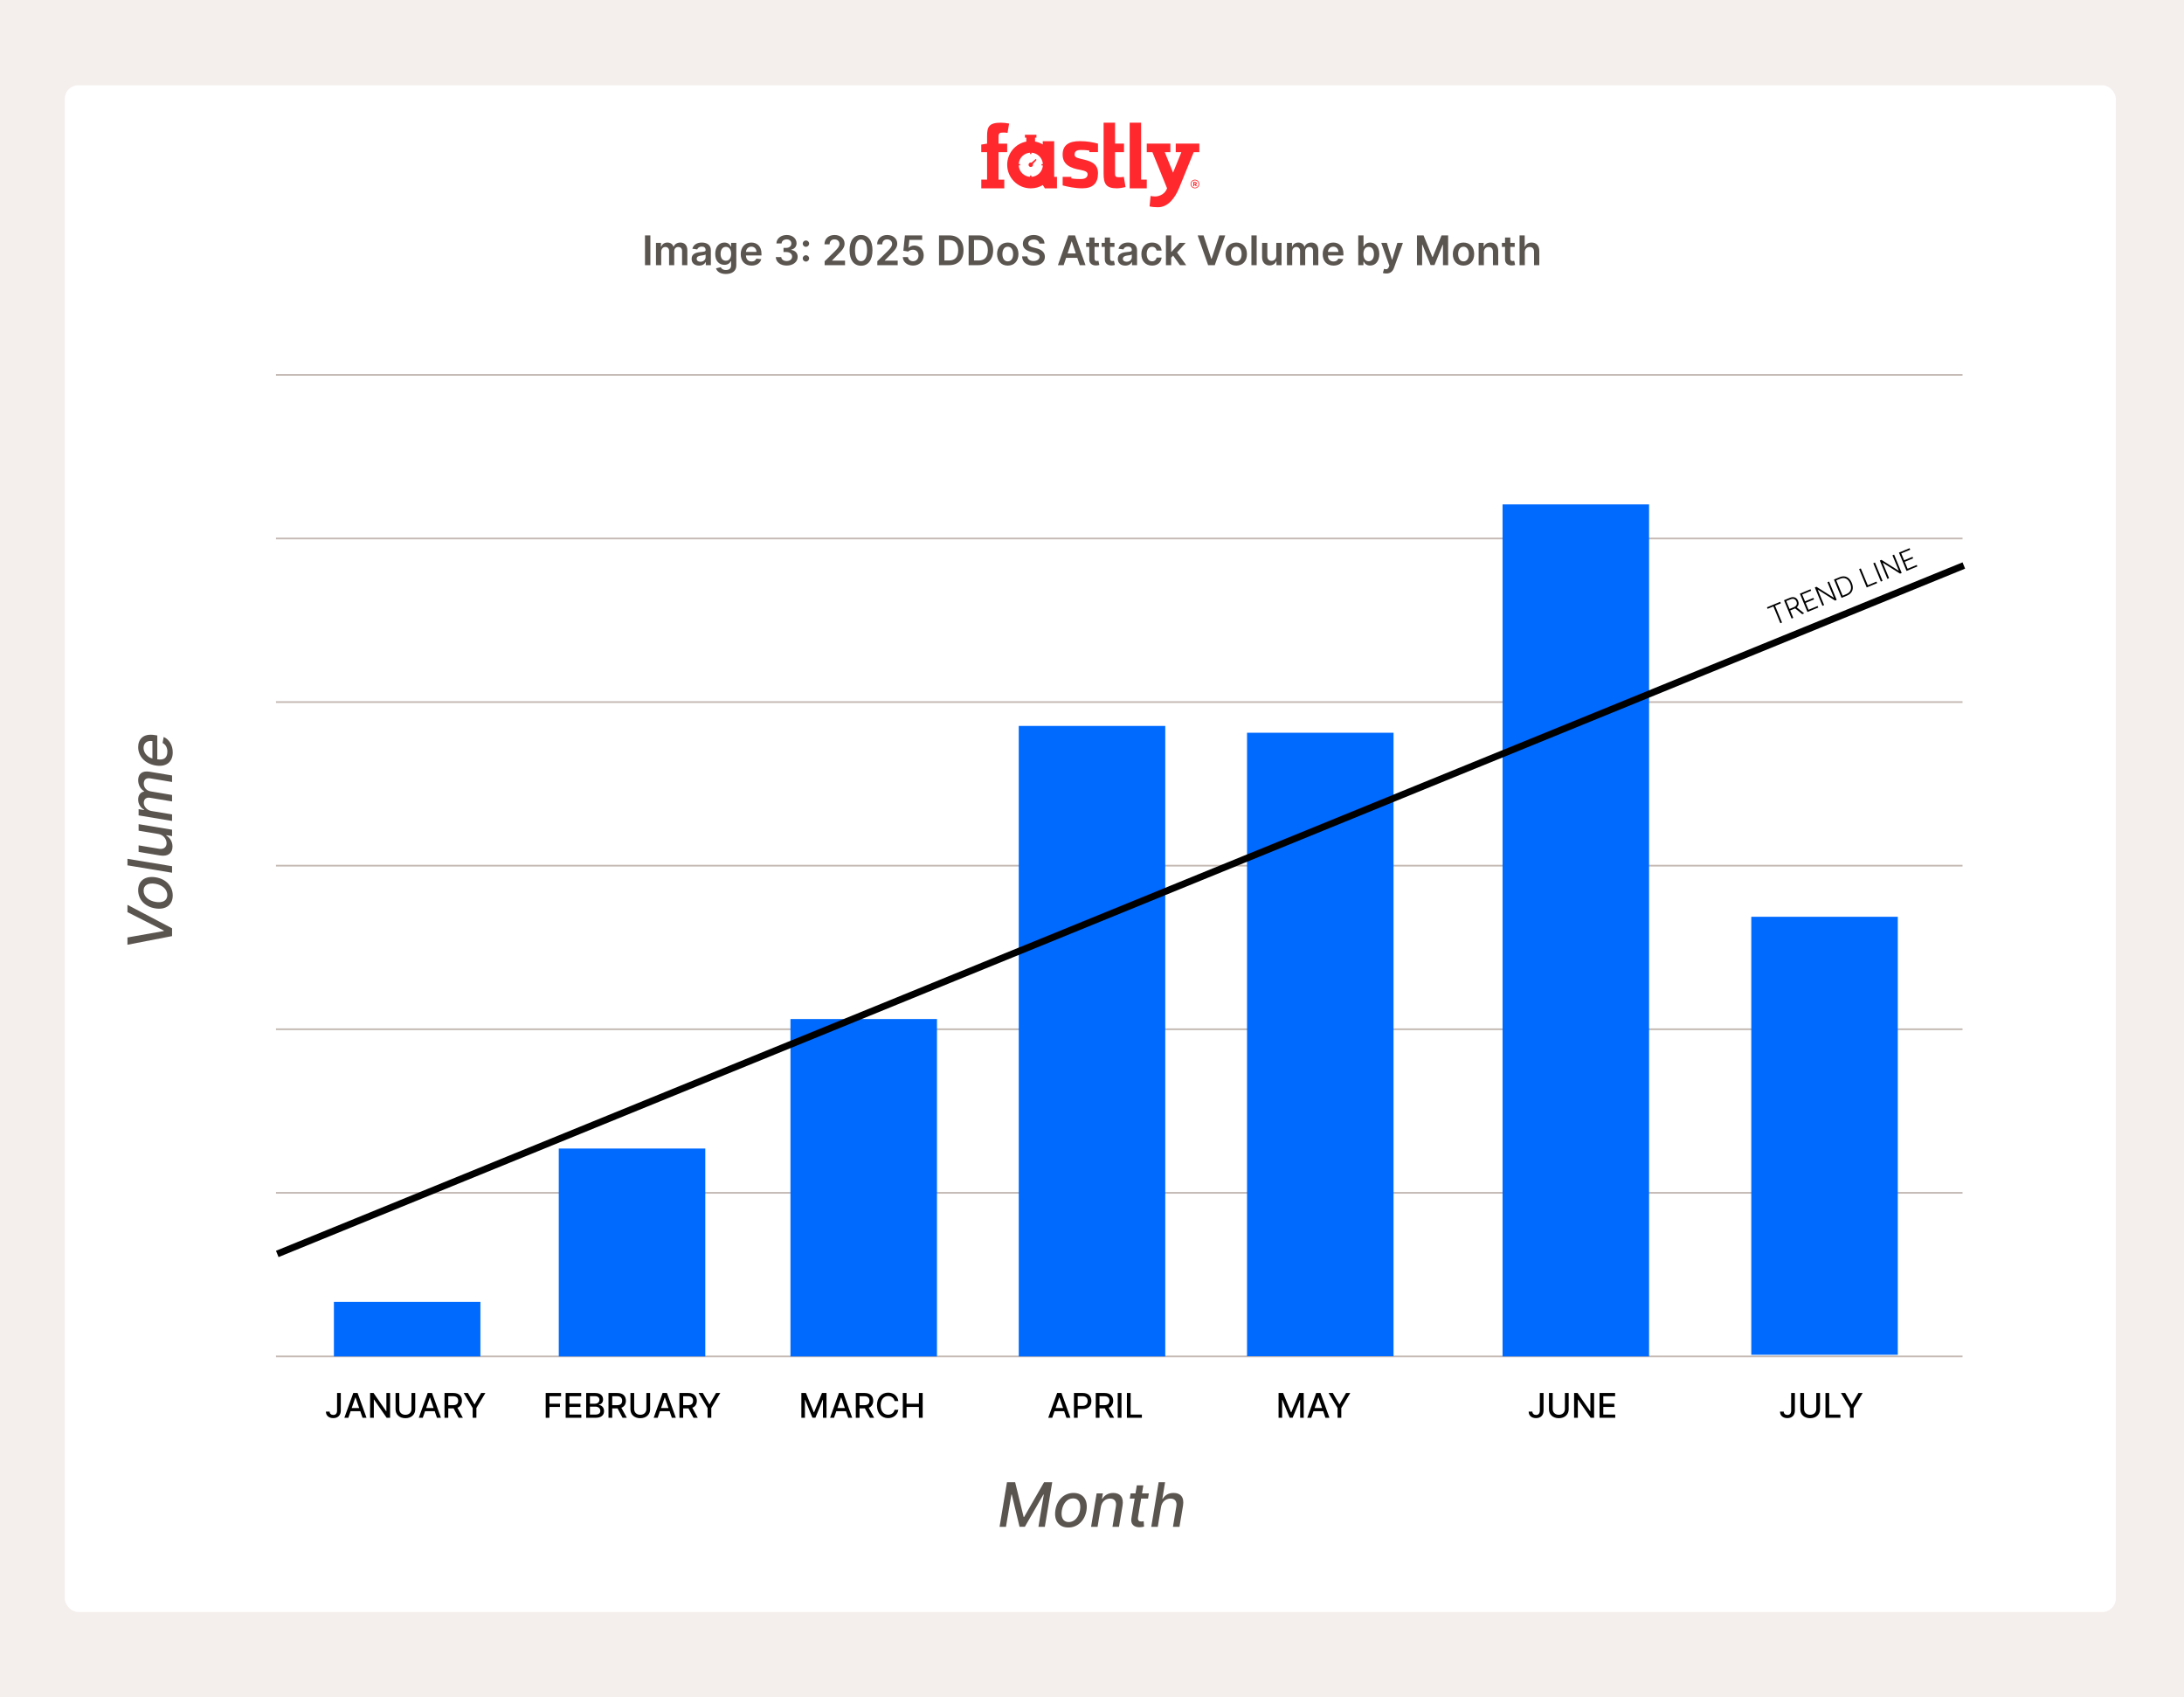 <svg width="641" height="498" viewBox="0 0 641 498" fill="none" xmlns="http://www.w3.org/2000/svg">
<rect width="641" height="498" fill="#F4EEEC"/>
<rect x="19" y="25" width="602" height="448" rx="4" fill="white"/>
<g clip-path="url(#clip0_625_112)">
<path d="M331.56 55.257H336.572V52.703H334.91V36H331.56V55.257Z" fill="#FF282D"/>
<path d="M288 52.703H289.707V44.642H288V42.425L289.707 42.143V39.899C289.707 37.181 290.297 36 293.757 36C294.502 36 295.392 36.109 296.173 36.255L295.709 38.99C295.183 38.908 294.919 38.89 294.593 38.89C293.376 38.89 293.067 39.008 293.067 40.208V42.152H295.6V44.651H293.067V52.712H294.756V55.266H288.009V52.703H288Z" fill="#FF282D"/>
<path d="M329.843 51.894C329.317 52.003 328.863 51.994 328.527 52.003C327.146 52.04 327.264 51.585 327.264 50.277V44.642H329.898V42.143H327.264V36H323.905V50.976C323.905 53.921 324.631 55.257 327.791 55.257C328.536 55.257 329.571 55.066 330.343 54.893L329.843 51.894Z" fill="#FF282D"/>
<path d="M350.711 52.721C351.419 52.721 351.991 53.285 351.991 53.993C351.991 54.702 351.419 55.257 350.711 55.257C350.002 55.257 349.439 54.693 349.439 53.993C349.439 53.276 350.011 52.721 350.711 52.721ZM350.711 55.057C351.301 55.057 351.773 54.575 351.773 53.984C351.773 53.394 351.292 52.93 350.711 52.93C350.12 52.93 349.648 53.394 349.648 53.984C349.648 54.575 350.129 55.057 350.711 55.057ZM350.947 54.611L350.692 54.239H350.511V54.611H350.229V53.366H350.747C351.056 53.366 351.246 53.521 351.246 53.794C351.246 53.993 351.146 54.13 350.983 54.184L351.292 54.611H350.947ZM350.511 53.984H350.738C350.865 53.984 350.956 53.93 350.956 53.794C350.956 53.666 350.865 53.612 350.747 53.612H350.511V53.984Z" fill="#FF282D"/>
<path d="M319.719 44.633V44.188C318.701 44.006 317.694 43.997 317.149 43.997C315.587 43.997 315.396 44.824 315.396 45.278C315.396 45.914 315.614 46.26 317.303 46.633C319.782 47.187 322.261 47.768 322.261 50.84C322.261 53.757 320.763 55.257 317.612 55.257C315.505 55.257 313.453 54.802 311.891 54.402V51.894H314.434V52.34C315.532 52.548 316.677 52.53 317.276 52.53C318.947 52.53 319.21 51.631 319.21 51.158C319.21 50.495 318.729 50.177 317.167 49.859C314.225 49.359 311.882 48.35 311.882 45.36C311.882 42.525 313.78 41.416 316.931 41.416C319.065 41.416 320.69 41.743 322.252 42.143V44.633H319.719Z" fill="#FF282D"/>
<path d="M303.982 46.642L302.747 47.723C302.52 47.641 302.247 47.696 302.066 47.877C301.812 48.132 301.812 48.55 302.066 48.804C302.32 49.059 302.738 49.059 302.992 48.804C303.174 48.623 303.228 48.35 303.146 48.123L304.236 46.905L303.982 46.642Z" fill="#FF282D"/>
<path d="M309.403 41.434H306.043V42.38C305.353 41.971 304.59 41.68 303.782 41.534V40.389H304.191V39.535H300.813V40.389H301.221V41.543C298.025 42.152 295.61 44.96 295.61 48.341C295.61 52.167 298.706 55.266 302.529 55.266C303.818 55.266 305.035 54.911 306.07 54.293L306.67 55.266H310.22V51.903H309.403V41.434ZM306.079 48.541C305.98 50.349 304.527 51.794 302.72 51.894V51.494H302.32V51.894C300.522 51.785 299.078 50.34 298.988 48.532H299.387V48.132H298.988C299.096 46.342 300.531 44.906 302.32 44.797V45.197H302.72V44.797C304.527 44.888 305.98 46.342 306.079 48.15H305.68V48.55H306.079V48.541Z" fill="#FF282D"/>
<path d="M345.072 42.143H352V44.642H350.347L346.098 55.102C344.881 58.037 342.883 60.809 339.832 60.809C339.087 60.809 338.089 60.727 337.398 60.564L337.698 57.51C338.143 57.592 338.724 57.647 339.024 57.647C340.44 57.647 342.03 56.774 342.529 55.248L338.225 44.642H336.572V42.143H343.501V44.642H341.848L344.291 50.649L346.733 44.642H345.081V42.143H345.072Z" fill="#FF282D"/>
</g>
<path d="M81 110H576" stroke="#C4B9B3" stroke-width="0.5"/>
<path d="M81 158H576" stroke="#C4B9B3" stroke-width="0.5"/>
<path d="M81 206H576" stroke="#C4B9B3" stroke-width="0.5"/>
<path d="M81 302H576" stroke="#C4B9B3" stroke-width="0.5"/>
<path d="M81 350H576" stroke="#C4B9B3" stroke-width="0.5"/>
<path d="M81 398H576" stroke="#C4B9B3" stroke-width="0.5"/>
<path d="M81 254H576" stroke="#C4B9B3" stroke-width="0.5"/>
<rect width="44" height="21" transform="translate(174 305)" fill="white"/>
<rect x="441" y="148" width="43" height="250" fill="#006AFF"/>
<rect x="514" y="269" width="43" height="128.522" fill="#006AFF"/>
<path d="M518.781 178.637L518.598 178.197L522.496 176.582L522.679 177.023L520.975 177.728L523.02 182.663L522.529 182.866L520.485 177.932L518.781 178.637ZM525.828 181.499L523.601 176.124L525.336 175.405C526.477 174.932 527.345 175.357 527.735 176.296C528.032 177.015 527.914 177.71 527.336 178.208L529.521 179.969L528.954 180.204L526.872 178.511C526.808 178.544 526.741 178.575 526.67 178.604L525.418 179.123L526.319 181.296L525.828 181.499ZM525.232 178.674L526.471 178.161C527.314 177.811 527.543 177.2 527.252 176.496C526.96 175.793 526.356 175.499 525.505 175.852L524.274 176.362L525.232 178.674ZM530.49 179.567L528.263 174.192L531.381 172.9L531.564 173.341L528.937 174.43L529.775 176.453L532.237 175.433L532.42 175.874L529.958 176.894L530.799 178.923L533.478 177.813L533.661 178.254L530.49 179.567ZM536.838 170.64L539.065 176.015L538.587 176.213L533.547 173.027L533.505 173.045L535.369 177.546L534.879 177.749L532.652 172.374L533.127 172.177L538.18 175.364L538.222 175.346L536.355 170.84L536.838 170.64ZM542.069 174.77L540.494 175.423L538.267 170.048L539.936 169.356C541.474 168.719 542.798 169.345 543.49 171.017C544.188 172.708 543.685 174.1 542.069 174.77ZM540.802 174.778L541.857 174.341C543.243 173.767 543.597 172.618 543.015 171.214C542.436 169.824 541.394 169.268 540.09 169.809L538.94 170.285L540.802 174.778ZM547.878 172.364L545.651 166.988L546.141 166.785L548.186 171.719L550.747 170.658L550.93 171.099L547.878 172.364ZM550.299 165.063L552.526 170.438L552.035 170.641L549.808 165.266L550.299 165.063ZM555.914 162.736L558.141 168.111L557.663 168.309L552.623 165.124L552.581 165.141L554.445 169.642L553.955 169.846L551.728 164.471L552.203 164.274L557.256 167.46L557.298 167.443L555.431 162.936L555.914 162.736ZM559.57 167.519L557.343 162.144L560.461 160.852L560.644 161.293L558.016 162.382L558.855 164.405L561.317 163.385L561.499 163.826L559.037 164.846L559.878 166.875L562.558 165.765L562.74 166.206L559.57 167.519Z" fill="black"/>
<path d="M37.409 275.069L48.071 273.183L48.071 273.036L37.409 267.635L37.409 265.5L50.5 272.384L50.5 274.666L37.409 277.204L37.409 275.069ZM50.698 262.74C50.698 265.553 48.633 267.036 45.553 266.531C42.535 266.051 40.554 263.948 40.554 261.212C40.554 258.413 42.619 256.923 45.719 257.422C48.717 257.914 50.698 260.017 50.698 262.74ZM49.094 262.632C49.094 260.797 47.477 259.627 45.553 259.308C43.705 259.02 42.152 259.57 42.152 261.321C42.152 263.168 43.788 264.338 45.712 264.645C47.553 264.945 49.094 264.396 49.094 262.632ZM37.409 251.99L50.5 254.164L50.5 256.075L37.409 253.902L37.409 251.99ZM46.428 244.695L40.682 243.737L40.682 241.819L50.5 243.455L50.5 245.335L48.8 245.047L48.8 245.149C49.848 245.763 50.628 246.92 50.628 248.396C50.628 250.282 49.362 251.401 46.927 251.004L40.682 249.956L40.682 248.045L46.697 249.048C48.033 249.259 48.889 248.588 48.889 247.406C48.889 246.332 48.097 244.97 46.428 244.695ZM50.5 240.881L40.682 239.245L40.682 237.41L42.28 237.679L42.28 237.557C41.2 236.963 40.554 235.889 40.554 234.591C40.554 233.3 41.206 232.488 42.28 232.239L42.28 232.137C41.225 231.504 40.554 230.321 40.554 228.902C40.554 227.138 41.673 226.064 43.916 226.435L50.5 227.534L50.5 229.452L44.095 228.378C42.759 228.167 42.203 228.896 42.203 229.906C42.203 231.152 43.047 232.015 44.242 232.207L50.5 233.262L50.5 235.16L43.974 234.067C42.906 233.901 42.203 234.508 42.203 235.576C42.203 236.662 43.13 237.749 44.447 237.96L50.5 238.97L50.5 240.881ZM50.698 220.773C50.698 223.669 48.704 225.113 45.655 224.602C42.638 224.103 40.554 221.956 40.554 219.22C40.554 216.989 41.941 215.097 45.489 215.692L46.166 215.8L46.166 222.793C48.301 223.125 49.119 222.218 49.119 220.492C49.119 219.38 48.646 218.498 47.719 217.993L48.045 216.241C49.644 216.944 50.698 218.625 50.698 220.773ZM44.734 222.55L44.734 217.456C43.232 217.2 42.133 217.98 42.133 219.469C42.133 220.959 43.45 222.269 44.734 222.55Z" fill="#5B5550"/>
<path d="M190.883 69.073V77.8H189.302V69.073H190.883ZM192.527 77.8V71.255H194.001V72.367H194.078C194.351 71.621 195.007 71.169 195.885 71.169C196.767 71.169 197.402 71.625 197.653 72.367H197.722C198.011 71.638 198.736 71.169 199.686 71.169C200.888 71.169 201.732 71.945 201.732 73.407V77.8H200.185V73.645C200.185 72.836 199.69 72.469 199.068 72.469C198.322 72.469 197.884 72.98 197.884 73.718V77.8H196.371V73.581C196.371 72.908 195.923 72.469 195.271 72.469C194.607 72.469 194.07 73.014 194.07 73.82V77.8H192.527ZM205.18 77.932C203.931 77.932 202.99 77.25 202.99 75.963C202.99 74.489 204.204 74.11 205.474 73.973C206.629 73.85 207.093 73.829 207.093 73.385V73.36C207.093 72.716 206.701 72.35 205.985 72.35C205.231 72.35 204.797 72.733 204.643 73.181L203.203 72.976C203.544 71.783 204.6 71.169 205.977 71.169C207.225 71.169 208.636 71.689 208.636 73.419V77.8H207.153V76.901H207.102C206.821 77.451 206.207 77.932 205.18 77.932ZM205.581 76.799C206.51 76.799 207.098 76.181 207.098 75.452V74.681C206.897 74.843 206.088 74.945 205.683 75C204.993 75.098 204.477 75.346 204.477 75.938C204.477 76.505 204.937 76.799 205.581 76.799ZM213.034 80.391C211.368 80.391 210.426 79.654 210.145 78.737L211.534 78.401C211.721 78.784 212.13 79.223 213.059 79.223C213.937 79.223 214.576 78.827 214.576 77.864V76.624H214.5C214.261 77.105 213.737 77.706 212.616 77.706C211.108 77.706 209.919 76.641 209.919 74.506C209.919 72.354 211.108 71.169 212.62 71.169C213.775 71.169 214.265 71.864 214.5 72.337H214.585V71.255H216.106V77.907C216.106 79.581 214.802 80.391 213.034 80.391ZM213.047 76.496C214.031 76.496 214.585 75.746 214.585 74.498C214.585 73.257 214.039 72.435 213.047 72.435C212.02 72.435 211.491 73.309 211.491 74.498C211.491 75.704 212.028 76.496 213.047 76.496ZM220.585 77.928C218.612 77.928 217.406 76.62 217.406 74.566C217.406 72.546 218.629 71.169 220.504 71.169C222.115 71.169 223.495 72.179 223.495 74.476V74.949H218.936C218.949 76.07 219.609 76.726 220.606 76.726C221.271 76.726 221.782 76.436 221.991 75.882L223.431 76.044C223.159 77.182 222.11 77.928 220.585 77.928ZM218.94 73.909H222.017C222.008 73.019 221.412 72.371 220.525 72.371C219.605 72.371 218.987 73.074 218.94 73.909ZM230.892 77.919C229.051 77.919 227.734 76.901 227.692 75.427H229.294C229.332 76.138 230.01 76.594 230.888 76.594C231.821 76.594 232.49 76.066 232.486 75.294C232.49 74.506 231.834 73.952 230.73 73.952H229.959V72.733H230.73C231.634 72.733 232.264 72.226 232.26 71.463C232.264 70.73 231.723 70.236 230.909 70.236C230.104 70.236 229.422 70.692 229.396 71.425H227.875C227.909 69.963 229.222 68.954 230.918 68.954C232.661 68.954 233.794 70.04 233.79 71.37C233.794 72.35 233.159 73.053 232.213 73.257V73.326C233.436 73.5 234.118 74.284 234.114 75.375C234.118 76.85 232.759 77.919 230.892 77.919ZM236.544 76.752C236.024 76.752 235.602 76.334 235.606 75.814C235.602 75.303 236.024 74.885 236.544 74.885C237.047 74.885 237.477 75.303 237.481 75.814C237.477 76.334 237.047 76.752 236.544 76.752ZM236.544 72.422C236.024 72.422 235.602 72.005 235.606 71.485C235.602 70.973 236.024 70.556 236.544 70.556C237.047 70.556 237.477 70.973 237.481 71.485C237.477 72.005 237.047 72.422 236.544 72.422ZM242.033 77.8V76.658L245.063 73.688C245.924 72.814 246.367 72.294 246.367 71.566C246.367 70.743 245.749 70.236 244.918 70.236C244.049 70.236 243.487 70.794 243.487 71.685H241.982C241.982 70.027 243.21 68.954 244.94 68.954C246.695 68.954 247.884 70.023 247.884 71.485C247.884 72.469 247.415 73.262 245.719 74.889L244.215 76.419V76.479H248.016V77.8H242.033ZM252.712 77.966C250.607 77.966 249.35 76.304 249.35 73.445C249.354 70.594 250.616 68.954 252.712 68.954C254.809 68.954 256.075 70.598 256.075 73.445C256.075 76.309 254.817 77.971 252.712 77.966ZM252.712 76.632C253.803 76.632 254.481 75.541 254.481 73.445C254.477 71.365 253.799 70.27 252.712 70.27C251.63 70.27 250.952 71.365 250.948 73.445C250.944 75.541 251.626 76.632 252.712 76.632ZM257.49 77.8V76.658L260.52 73.688C261.381 72.814 261.824 72.294 261.824 71.566C261.824 70.743 261.206 70.236 260.375 70.236C259.506 70.236 258.944 70.794 258.944 71.685H257.439C257.439 70.027 258.667 68.954 260.397 68.954C262.152 68.954 263.341 70.023 263.341 71.485C263.341 72.469 262.873 73.262 261.176 74.889L259.672 76.419V76.479H263.473V77.8H257.49ZM267.978 77.919C266.273 77.919 265.007 76.875 264.965 75.427H266.499C266.554 76.142 267.189 76.641 267.978 76.641C268.911 76.641 269.584 75.946 269.58 74.971C269.584 73.982 268.894 73.275 267.935 73.27C267.411 73.266 266.857 73.483 266.563 73.807L265.135 73.573L265.591 69.073H270.654V70.394H266.9L266.648 72.708H266.699C267.023 72.324 267.65 72.043 268.357 72.043C269.942 72.043 271.11 73.253 271.11 74.932C271.11 76.666 269.823 77.919 267.978 77.919ZM278.556 77.8H275.599V69.073H278.616C281.216 69.073 282.792 70.709 282.792 73.428C282.792 76.155 281.216 77.8 278.556 77.8ZM277.18 76.432H278.48C280.299 76.432 281.224 75.435 281.224 73.428C281.224 71.429 280.299 70.441 278.527 70.441H277.18V76.432ZM287.252 77.8H284.294V69.073H287.311C289.911 69.073 291.488 70.709 291.488 73.428C291.488 76.155 289.911 77.8 287.252 77.8ZM285.875 76.432H287.175C288.995 76.432 289.919 75.435 289.919 73.428C289.919 71.429 288.995 70.441 287.222 70.441H285.875V76.432ZM295.777 77.928C293.859 77.928 292.64 76.577 292.64 74.553C292.64 72.525 293.859 71.169 295.777 71.169C297.694 71.169 298.913 72.525 298.913 74.553C298.913 76.577 297.694 77.928 295.777 77.928ZM295.785 76.692C296.829 76.692 297.349 75.746 297.349 74.549C297.349 73.351 296.829 72.392 295.785 72.392C294.724 72.392 294.204 73.351 294.204 74.549C294.204 75.746 294.724 76.692 295.785 76.692ZM305.033 71.472C304.952 70.73 304.33 70.291 303.388 70.291C302.4 70.291 301.812 70.773 301.808 71.429C301.799 72.158 302.575 72.461 303.29 72.631L304.109 72.836C305.421 73.147 306.67 73.837 306.674 75.35C306.67 76.888 305.455 77.932 303.363 77.932C301.33 77.932 300.039 76.956 299.975 75.222H301.531C301.594 76.138 302.362 76.581 303.35 76.581C304.381 76.581 305.089 76.083 305.093 75.337C305.089 74.659 304.467 74.365 303.525 74.127L302.532 73.871C301.096 73.5 300.205 72.78 300.205 71.527C300.201 69.985 301.577 68.954 303.41 68.954C305.268 68.954 306.525 69.998 306.555 71.472H305.033ZM312.181 77.8H310.493L313.566 69.073H315.517L318.594 77.8H316.907L316.182 75.648H312.901L312.181 77.8ZM313.327 74.378H315.756L314.576 70.862H314.507L313.327 74.378ZM322.534 71.255V72.448H321.243V75.831C321.243 76.454 321.554 76.59 321.941 76.59C322.133 76.59 322.308 76.552 322.393 76.53L322.653 77.736C322.487 77.791 322.184 77.877 321.745 77.889C320.586 77.924 319.691 77.319 319.7 76.087V72.448H318.771V71.255H319.7V69.686H321.243V71.255H322.534ZM327.092 71.255V72.448H325.801V75.831C325.801 76.454 326.112 76.59 326.5 76.59C326.692 76.59 326.866 76.552 326.952 76.53L327.212 77.736C327.045 77.791 326.743 77.877 326.304 77.889C325.145 77.924 324.25 77.319 324.259 76.087V72.448H323.33V71.255H324.259V69.686H325.801V71.255H327.092ZM330.266 77.932C329.017 77.932 328.076 77.25 328.076 75.963C328.076 74.489 329.29 74.11 330.56 73.973C331.715 73.85 332.179 73.829 332.179 73.385V73.36C332.179 72.716 331.787 72.35 331.071 72.35C330.317 72.35 329.882 72.733 329.729 73.181L328.289 72.976C328.63 71.783 329.686 71.169 331.063 71.169C332.311 71.169 333.722 71.689 333.722 73.419V77.8H332.239V76.901H332.188C331.907 77.451 331.293 77.932 330.266 77.932ZM330.667 76.799C331.596 76.799 332.184 76.181 332.184 75.452V74.681C331.983 74.843 331.174 74.945 330.769 75C330.078 75.098 329.563 75.346 329.563 75.938C329.563 76.505 330.023 76.799 330.667 76.799ZM338.128 77.928C336.172 77.928 334.992 76.534 334.992 74.553C334.992 72.554 336.202 71.169 338.12 71.169C339.718 71.169 340.826 72.103 340.932 73.522H339.458C339.338 72.891 338.882 72.414 338.141 72.414C337.191 72.414 336.556 73.206 336.556 74.527C336.556 75.865 337.178 76.671 338.141 76.671C338.819 76.671 339.326 76.266 339.458 75.563H340.932C340.821 76.952 339.773 77.928 338.128 77.928ZM342.199 77.8V69.073H343.741V73.884H343.848L346.2 71.255H348.003L345.467 74.08L348.152 77.8H346.307L344.304 75L343.741 75.601V77.8H342.199ZM353.243 69.073L355.515 75.942H355.604L357.871 69.073H359.61L356.533 77.8H354.581L351.509 69.073H353.243ZM362.843 77.928C360.925 77.928 359.707 76.577 359.707 74.553C359.707 72.525 360.925 71.169 362.843 71.169C364.761 71.169 365.979 72.525 365.979 74.553C365.979 76.577 364.761 77.928 362.843 77.928ZM362.852 76.692C363.896 76.692 364.415 75.746 364.415 74.549C364.415 73.351 363.896 72.392 362.852 72.392C361.79 72.392 361.271 73.351 361.271 74.549C361.271 75.746 361.79 76.692 362.852 76.692ZM368.831 69.073V77.8H367.289V69.073H368.831ZM374.589 75.047V71.255H376.132V77.8H374.636V76.637H374.568C374.27 77.37 373.58 77.885 372.599 77.885C371.312 77.885 370.418 76.995 370.418 75.422V71.255H371.96V75.184C371.96 76.014 372.455 76.539 373.196 76.539C373.878 76.539 374.589 76.044 374.589 75.047ZM377.718 77.8V71.255H379.193V72.367H379.27C379.542 71.621 380.199 71.169 381.076 71.169C381.958 71.169 382.593 71.625 382.845 72.367H382.913C383.203 71.638 383.927 71.169 384.877 71.169C386.079 71.169 386.923 71.945 386.923 73.407V77.8H385.376V73.645C385.376 72.836 384.882 72.469 384.26 72.469C383.514 72.469 383.075 72.98 383.075 73.718V77.8H381.562V73.581C381.562 72.908 381.115 72.469 380.463 72.469C379.798 72.469 379.261 73.014 379.261 73.82V77.8H377.718ZM391.386 77.928C389.413 77.928 388.207 76.62 388.207 74.566C388.207 72.546 389.43 71.169 391.305 71.169C392.915 71.169 394.296 72.179 394.296 74.476V74.949H389.737C389.749 76.07 390.41 76.726 391.407 76.726C392.072 76.726 392.583 76.436 392.792 75.882L394.232 76.044C393.96 77.182 392.911 77.928 391.386 77.928ZM389.741 73.909H392.817C392.809 73.019 392.212 72.371 391.326 72.371C390.406 72.371 389.788 73.074 389.741 73.909ZM398.646 77.8V69.073H400.189V72.337H400.252C400.487 71.864 400.968 71.169 402.123 71.169C403.636 71.169 404.825 72.354 404.825 74.536C404.825 76.692 403.67 77.915 402.127 77.915C401.002 77.915 400.495 77.246 400.252 76.769H400.163V77.8H398.646ZM400.159 74.527C400.159 75.797 400.713 76.65 401.697 76.65C402.716 76.65 403.252 75.755 403.252 74.527C403.252 73.309 402.724 72.435 401.697 72.435C400.704 72.435 400.159 73.257 400.159 74.527ZM406.873 80.255C406.451 80.255 406.076 80.178 405.867 80.093L406.225 78.891C406.898 79.087 407.35 79.036 407.635 78.29L407.767 77.936L405.394 71.255H407.03L408.539 76.198H408.607L410.12 71.255H411.76L409.14 78.593C408.769 79.637 408.074 80.255 406.873 80.255ZM415.873 69.073H417.807L420.398 75.397H420.5L423.091 69.073H425.026V77.8H423.509V71.804H423.428L421.016 77.775H419.882L417.471 71.791H417.39V77.8H415.873V69.073ZM429.534 77.928C427.617 77.928 426.398 76.577 426.398 74.553C426.398 72.525 427.617 71.169 429.534 71.169C431.452 71.169 432.671 72.525 432.671 74.553C432.671 76.577 431.452 77.928 429.534 77.928ZM429.543 76.692C430.587 76.692 431.107 75.746 431.107 74.549C431.107 73.351 430.587 72.392 429.543 72.392C428.482 72.392 427.962 73.351 427.962 74.549C427.962 75.746 428.482 76.692 429.543 76.692ZM435.523 73.965V77.8H433.98V71.255H435.455V72.367H435.531C435.83 71.638 436.503 71.169 437.483 71.169C438.834 71.169 439.729 72.064 439.724 73.632V77.8H438.182V73.871C438.182 72.998 437.705 72.473 436.908 72.473C436.094 72.473 435.523 73.019 435.523 73.965ZM444.561 71.255V72.448H443.27V75.831C443.27 76.454 443.581 76.59 443.969 76.59C444.161 76.59 444.335 76.552 444.42 76.53L444.68 77.736C444.514 77.791 444.212 77.877 443.773 77.889C442.614 77.924 441.719 77.319 441.727 76.087V72.448H440.798V71.255H441.727V69.686H443.27V71.255H444.561ZM447.534 73.965V77.8H445.992V69.073H447.5V72.367H447.577C447.88 71.625 448.519 71.169 449.525 71.169C450.884 71.169 451.779 72.052 451.779 73.632V77.8H450.236V73.871C450.236 72.989 449.759 72.473 448.949 72.473C448.123 72.473 447.534 73.019 447.534 73.965Z" fill="#5B5550"/>
<path d="M295.546 434.909H297.943L300.436 445.085H300.59L306.432 434.909H308.829L306.656 448H304.776L306.355 438.527H306.234L300.801 447.981H299.234L296.959 438.521H296.837L295.252 448H293.373L295.546 434.909ZM313.554 448.198C310.742 448.198 309.259 446.134 309.764 443.053C310.243 440.036 312.346 438.054 315.082 438.054C317.882 438.054 319.371 440.119 318.872 443.219C318.38 446.217 316.277 448.198 313.554 448.198ZM313.663 446.594C315.497 446.594 316.667 444.977 316.987 443.053C317.274 441.205 316.725 439.652 314.973 439.652C313.126 439.652 311.956 441.288 311.649 443.212C311.349 445.053 311.899 446.594 313.663 446.594ZM323.096 442.17L322.137 448H320.226L321.862 438.182H323.697L323.428 439.78H323.55C324.17 438.732 325.263 438.054 326.739 438.054C328.727 438.054 329.872 439.32 329.469 441.755L328.421 448H326.509L327.513 441.985C327.749 440.566 327.11 439.71 325.806 439.71C324.47 439.71 323.377 440.604 323.096 442.17ZM337.197 438.182L336.948 439.716H334.921L334.02 445.117C333.841 446.223 334.372 446.428 334.992 446.428C335.298 446.428 335.535 446.37 335.669 446.344L335.771 447.923C335.516 448.006 335.087 448.121 334.474 448.128C332.959 448.153 331.757 447.29 332.058 445.513L333.016 439.716H331.585L331.834 438.182H333.266L333.656 435.83H335.567L335.177 438.182H337.197ZM340.762 442.17L339.803 448H337.892L340.065 434.909H341.951L341.146 439.78H341.267C341.887 438.712 342.929 438.054 344.463 438.054C346.476 438.054 347.614 439.3 347.218 441.755L346.17 448H344.258L345.256 441.985C345.492 440.547 344.84 439.71 343.536 439.71C342.175 439.71 341.037 440.604 340.762 442.17Z" fill="#5B5550"/>
<rect x="366" y="215" width="43" height="182.935" fill="#006AFF"/>
<rect x="299" y="213" width="43" height="185" fill="#006AFF"/>
<rect x="232" y="299" width="43" height="99" fill="#006AFF"/>
<path d="M235.2 408.727H236.532L238.847 414.381H238.933L241.248 408.727H242.58V416H241.536V410.737H241.468L239.323 415.989H238.457L236.312 410.734H236.244V416H235.2V408.727ZM244.789 416H243.625L246.242 408.727H247.509L250.127 416H248.962L248.298 414.075H245.457L244.789 416ZM245.777 413.152H247.978L246.906 410.048H246.849L245.777 413.152ZM251.177 416V408.727H253.769C255.456 408.727 256.287 409.668 256.287 411.007C256.287 411.984 255.843 412.726 254.952 413.056L256.564 416H255.314L253.837 413.248C253.812 413.248 253.791 413.248 253.766 413.248H252.274V416H251.177ZM252.274 412.303H253.666C254.735 412.303 255.183 411.827 255.183 411.007C255.183 410.183 254.735 409.668 253.652 409.668H252.274V412.303ZM263.663 411.092H262.555C262.374 410.151 261.596 409.629 260.669 409.629C259.416 409.629 258.478 410.599 258.478 412.364C258.478 414.143 259.419 415.098 260.666 415.098C261.585 415.098 262.367 414.587 262.555 413.656L263.663 413.66C263.425 415.098 262.256 416.099 260.658 416.099C258.769 416.099 257.388 414.69 257.388 412.364C257.388 410.038 258.776 408.628 260.658 408.628C262.196 408.628 263.414 409.537 263.663 411.092ZM264.976 416V408.727H266.073V411.888H269.699V408.727H270.8V416H269.699V412.829H266.073V416H264.976Z" fill="black"/>
<rect x="164" y="337" width="43" height="61" fill="#006AFF"/>
<path d="M160.161 416V408.727H164.671V409.672H161.259V411.888H164.348V412.829H161.259V416H160.161ZM166.021 416V408.727H170.58V409.672H167.118V411.888H170.342V412.829H167.118V415.055H170.623V416H166.021ZM172.046 416V408.727H174.709C176.258 408.727 177.003 409.562 177.003 410.638C177.003 411.547 176.446 412.001 175.778 412.172V412.243C176.499 412.282 177.288 412.918 177.288 414.043C177.288 415.158 176.524 416 174.834 416H172.046ZM173.143 415.059H174.727C175.782 415.059 176.197 414.601 176.197 413.99C176.197 413.298 175.647 412.729 174.766 412.729H173.143V415.059ZM173.143 411.874H174.614C175.352 411.874 175.927 411.426 175.927 410.723C175.927 410.119 175.512 409.661 174.642 409.661H173.143V411.874ZM178.589 416V408.727H181.181C182.868 408.727 183.699 409.668 183.699 411.007C183.699 411.984 183.255 412.726 182.364 413.056L183.976 416H182.726L181.249 413.248C181.224 413.248 181.203 413.248 181.178 413.248H179.686V416H178.589ZM179.686 412.303H181.078C182.147 412.303 182.595 411.827 182.595 411.007C182.595 410.183 182.147 409.668 181.064 409.668H179.686V412.303ZM189.711 408.727H190.812V413.511C190.812 415.038 189.665 416.121 187.921 416.121C186.178 416.121 185.034 415.038 185.034 413.511V408.727H186.132V413.422C186.132 414.409 186.817 415.119 187.921 415.119C189.029 415.119 189.711 414.409 189.711 413.422V408.727ZM193.022 416H191.857L194.474 408.727H195.742L198.359 416H197.194L196.53 414.075H193.689L193.022 416ZM194.009 413.152H196.211L195.138 410.048H195.081L194.009 413.152ZM199.409 416V408.727H202.002C203.688 408.727 204.519 409.668 204.519 411.007C204.519 411.984 204.076 412.726 203.184 413.056L204.796 416H203.546L202.069 413.248C202.044 413.248 202.023 413.248 201.998 413.248H200.507V416H199.409ZM200.507 412.303H201.899C202.968 412.303 203.415 411.827 203.415 411.007C203.415 410.183 202.968 409.668 201.884 409.668H200.507V412.303ZM205.03 408.727H206.276L208.176 412.033H208.254L210.154 408.727H211.401L208.762 413.145V416H207.668V413.145L205.03 408.727Z" fill="black"/>
<path d="M375.259 408.727H376.591L378.906 414.381H378.991L381.307 408.727H382.638V416H381.594V410.737H381.527L379.382 415.989H378.515L376.37 410.734H376.303V416H375.259V408.727ZM384.848 416H383.683L386.3 408.727H387.568L390.185 416H389.021L388.356 414.075H385.516L384.848 416ZM385.835 413.152H388.037L386.964 410.048H386.908L385.835 413.152ZM389.932 408.727H391.179L393.079 412.033H393.157L395.057 408.727H396.303L393.665 413.145V416H392.571V413.145L389.932 408.727Z" fill="black"/>
<path d="M451.932 408.727H453.026V413.884C453.023 415.283 452.149 416.099 450.814 416.099C449.581 416.099 448.658 415.411 448.658 414.182H449.748C449.752 414.786 450.199 415.169 450.842 415.169C451.538 415.169 451.929 414.722 451.932 413.884V408.727ZM459.3 408.727H460.401V413.511C460.401 415.038 459.254 416.121 457.51 416.121C455.767 416.121 454.623 415.038 454.623 413.511V408.727H455.721V413.422C455.721 414.409 456.406 415.119 457.51 415.119C458.618 415.119 459.3 414.409 459.3 413.422V408.727ZM467.866 408.727V416H466.858L463.161 410.666H463.094V416H461.996V408.727H463.012L466.712 414.068H466.78V408.727H467.866ZM469.467 416V408.727H474.027V409.672H470.564V411.888H473.789V412.829H470.564V415.055H474.069V416H469.467Z" fill="black"/>
<path d="M525.704 408.727H526.798V413.884C526.794 415.283 525.92 416.099 524.585 416.099C523.353 416.099 522.43 415.411 522.43 414.182H523.52C523.523 414.786 523.971 415.169 524.614 415.169C525.31 415.169 525.7 414.722 525.704 413.884V408.727ZM533.072 408.727H534.172V413.511C534.172 415.038 533.025 416.121 531.282 416.121C529.538 416.121 528.395 415.038 528.395 413.511V408.727H529.492V413.422C529.492 414.409 530.177 415.119 531.282 415.119C532.39 415.119 533.072 414.409 533.072 413.422V408.727ZM535.768 416V408.727H536.865V415.055H540.161V416H535.768ZM540.314 408.727H541.561L543.46 412.033H543.539L545.438 408.727H546.685L544.046 413.145V416H542.953V413.145L540.314 408.727Z" fill="black"/>
<path d="M308.822 416H307.657L310.274 408.727H311.542L314.159 416H312.994L312.33 414.075H309.489L308.822 416ZM309.809 413.152H312.01L310.938 410.048H310.881L309.809 413.152ZM315.209 416V408.727H317.801C319.492 408.727 320.319 409.743 320.319 411.082C320.319 412.424 319.485 413.443 317.798 413.443H316.306V416H315.209ZM316.306 412.513H317.699C318.771 412.513 319.215 411.906 319.215 411.082C319.215 410.258 318.771 409.668 317.684 409.668H316.306V412.513ZM321.606 416V408.727H324.198C325.885 408.727 326.716 409.668 326.716 411.007C326.716 411.984 326.272 412.726 325.381 413.056L326.993 416H325.743L324.265 413.248C324.241 413.248 324.219 413.248 324.194 413.248H322.703V416H321.606ZM322.703 412.303H324.095C325.164 412.303 325.611 411.827 325.611 411.007C325.611 410.183 325.164 409.668 324.081 409.668H322.703V412.303ZM329.148 408.727V416H328.051V408.727H329.148ZM330.746 416V408.727H331.844V415.055H335.139V416H330.746Z" fill="black"/>
<path d="M98.929 408.727H100.023V413.884C100.02 415.283 99.146 416.099 97.811 416.099C96.579 416.099 95.655 415.411 95.655 414.182H96.746C96.749 414.786 97.197 415.169 97.839 415.169C98.535 415.169 98.926 414.722 98.929 413.884V408.727ZM102.235 416H101.07L103.687 408.727H104.955L107.572 416H106.407L105.743 414.075H102.902L102.235 416ZM103.222 413.152H105.424L104.351 410.048H104.294L103.222 413.152ZM114.492 408.727V416H113.484L109.787 410.666H109.72V416H108.622V408.727H109.638L113.338 414.068H113.406V408.727H114.492ZM120.77 408.727H121.871V413.511C121.871 415.038 120.724 416.121 118.98 416.121C117.236 416.121 116.093 415.038 116.093 413.511V408.727H117.19V413.422C117.19 414.409 117.876 415.119 118.98 415.119C120.088 415.119 120.77 414.409 120.77 413.422V408.727ZM124.08 416H122.916L125.533 408.727H126.801L129.418 416H128.253L127.589 414.075H124.748L124.08 416ZM125.068 413.152H127.269L126.197 410.048H126.14L125.068 413.152ZM130.468 416V408.727H133.06C134.747 408.727 135.578 409.668 135.578 411.007C135.578 411.984 135.134 412.726 134.243 413.056L135.855 416H134.605L133.128 413.248C133.103 413.248 133.082 413.248 133.057 413.248H131.565V416H130.468ZM131.565 412.303H132.957C134.026 412.303 134.474 411.827 134.474 411.007C134.474 410.183 134.026 409.668 132.943 409.668H131.565V412.303ZM136.089 408.727H137.335L139.235 412.033H139.313L141.213 408.727H142.459L139.821 413.145V416H138.727V413.145L136.089 408.727Z" fill="black"/>
<rect x="98" y="382" width="43" height="16" fill="#006AFF"/>
<line x1="576.378" y1="165.926" x2="81.378" y2="367.926" stroke="black" stroke-width="2"/>
<defs>
<clipPath id="clip0_625_112">
<rect width="64" height="24.8" fill="white" transform="translate(288 36)"/>
</clipPath>
</defs>
</svg>
